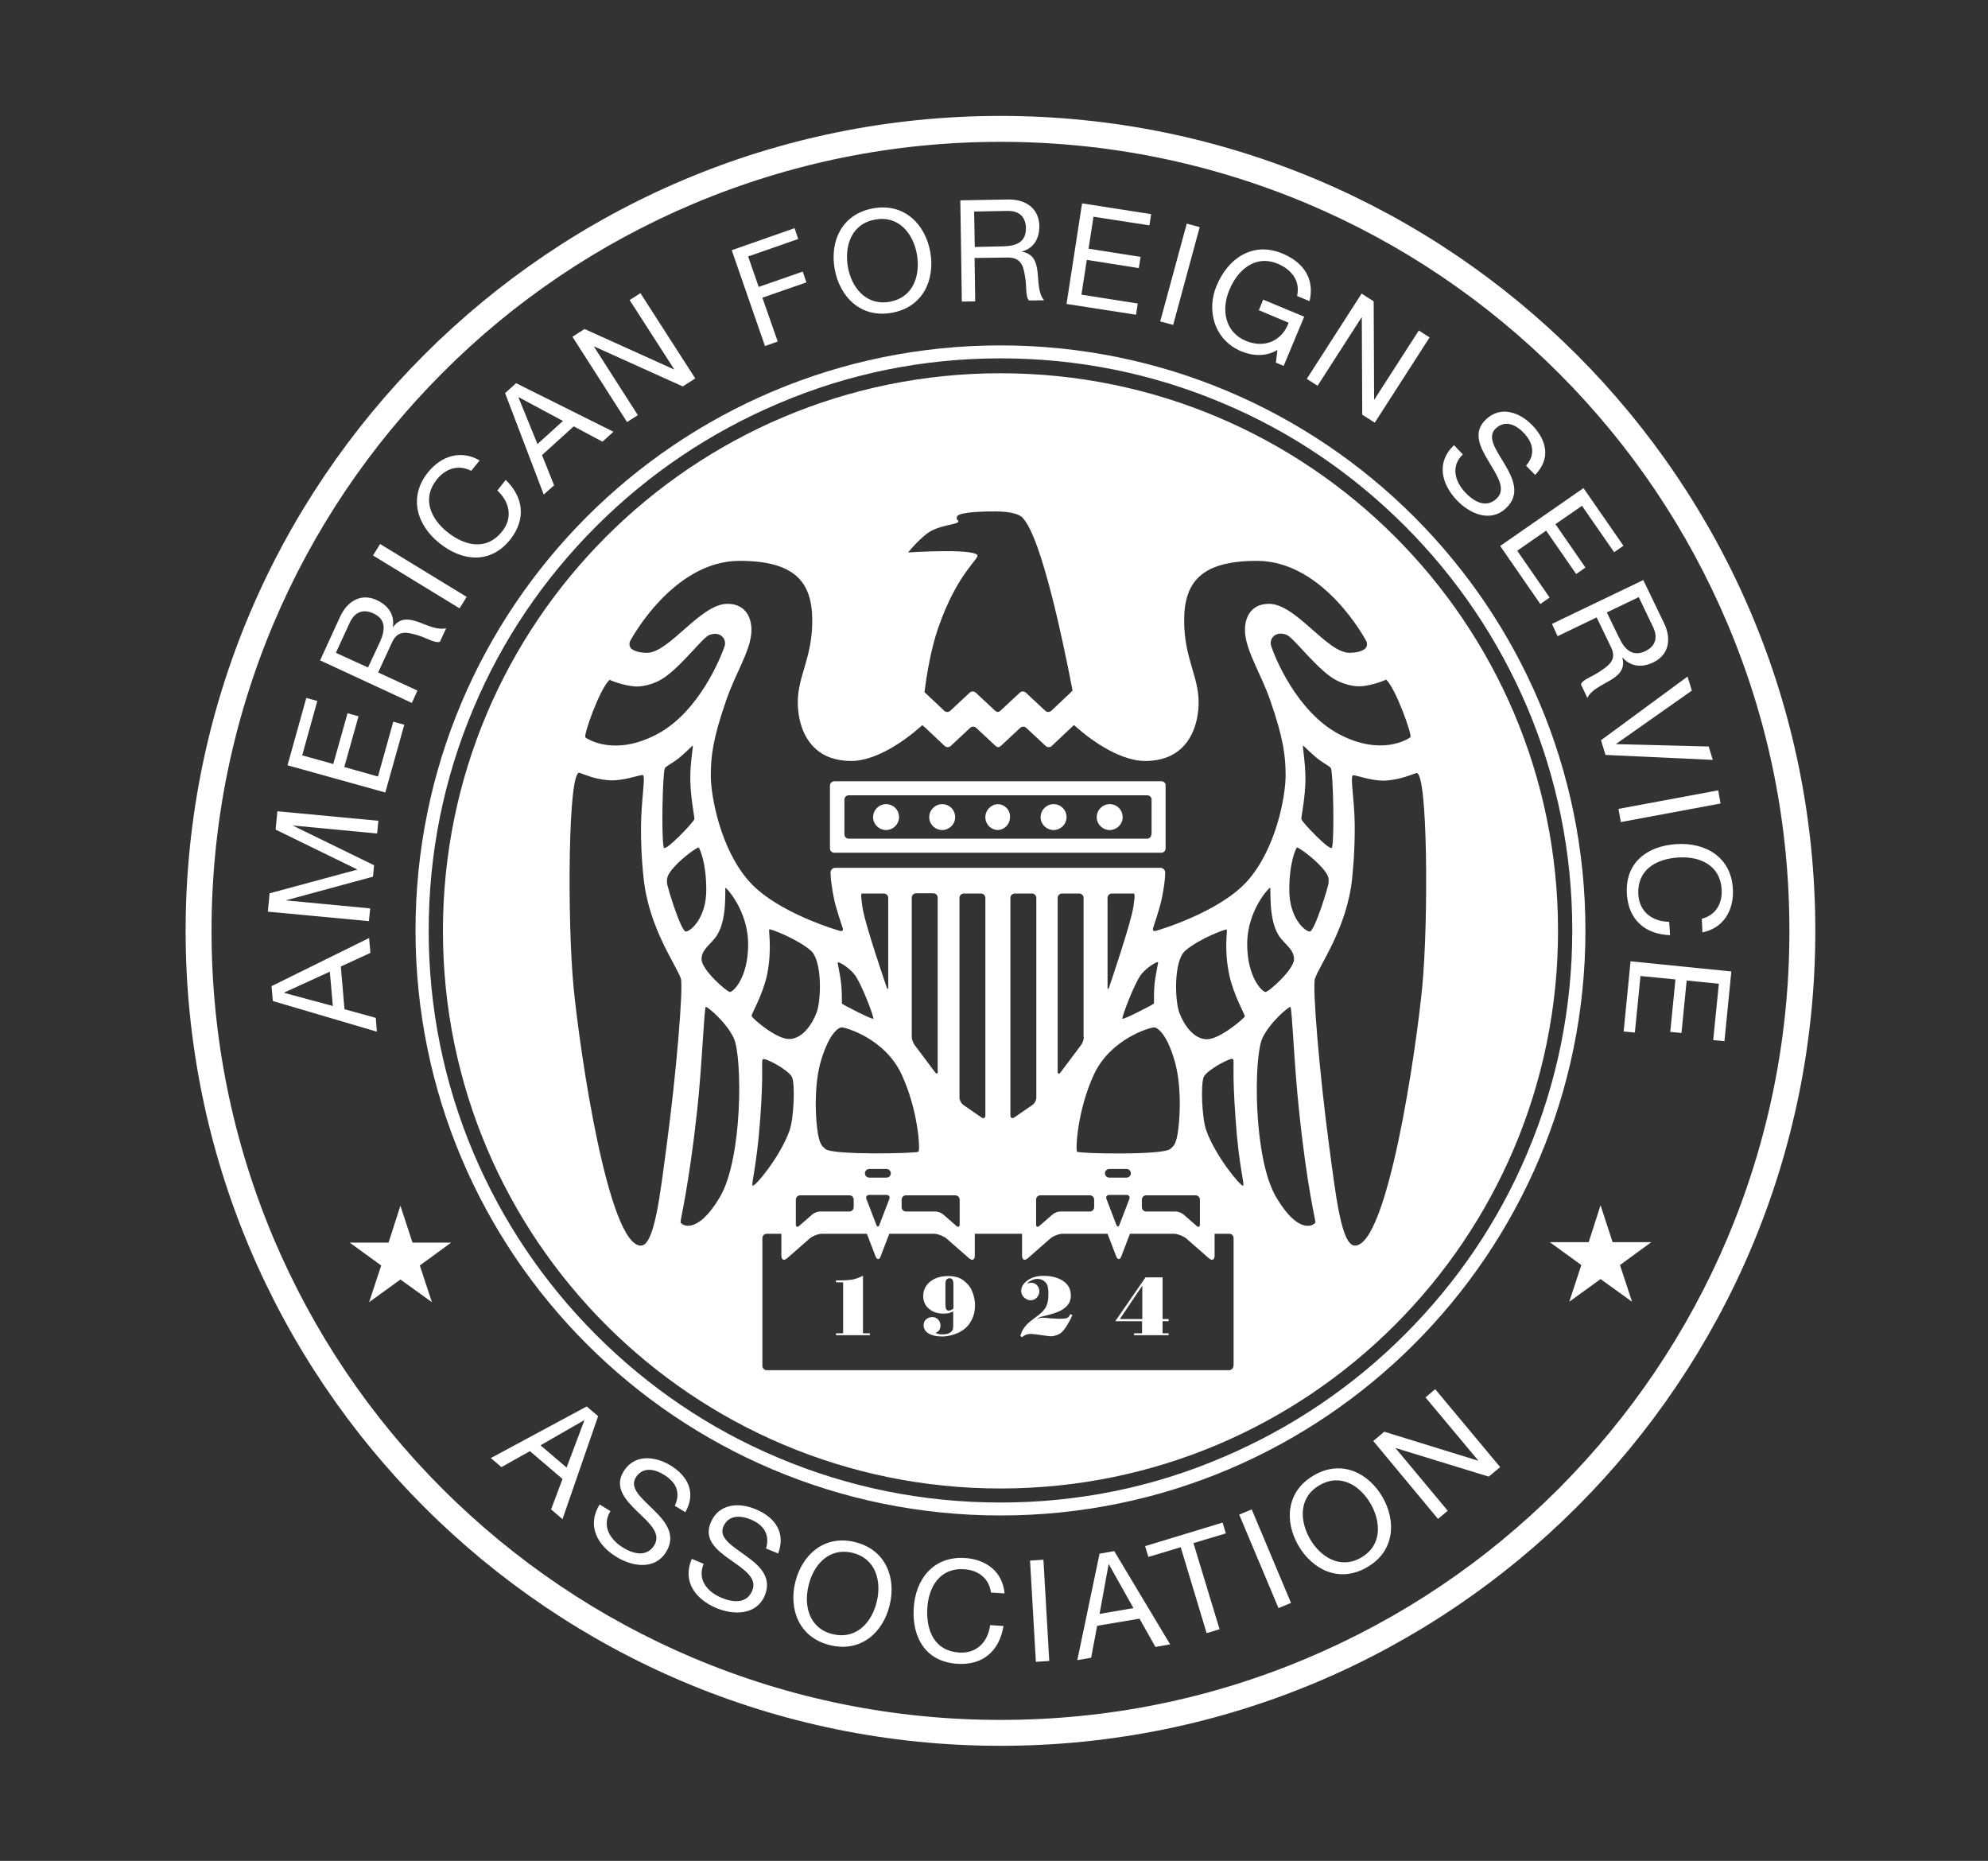 <?xml version="1.0" encoding="utf-8"?>
<!-- Generator: Adobe Illustrator 22.1.0, SVG Export Plug-In . SVG Version: 6.00 Build 0)  -->
<svg version="1.1" id="logo" xmlns="http://www.w3.org/2000/svg" xmlns:xlink="http://www.w3.org/1999/xlink" x="0px" y="0px"
	 viewBox="0 0 921 862" style="enable-background:new 0 0 921 862;" xml:space="preserve">
<rect x="0" y="0" width="921" height="862" fill="#333333" stroke="none"/>
<style type="text/css">
	.st0{fill:#FFFFFF;}
</style>
<g>
	<g>
		<g>
			<path class="st0" d="M463.5,65.7c49.3,0,97.2,9.7,142.3,28.7c43.5,18.4,82.6,44.8,116.2,78.3c33.6,33.6,59.9,72.7,78.3,116.2
				C819.4,334,829,381.9,829,431.2c0,49.3-9.7,97.2-28.7,142.3c-18.4,43.5-44.8,82.6-78.3,116.2c-33.6,33.6-72.7,59.9-116.2,78.3
				c-45.1,19.1-92.9,28.7-142.3,28.7c-49.3,0-97.2-9.7-142.3-28.7c-43.5-18.4-82.6-44.8-116.2-78.3c-33.6-33.6-59.9-72.7-78.3-116.2
				C107.7,528.4,98,480.5,98,431.2c0-49.3,9.7-97.2,28.7-142.3c18.4-43.5,44.8-82.6,78.3-116.2s72.7-59.9,116.2-78.3
				C366.3,75.4,414.2,65.7,463.5,65.7 M463.5,53.7C255.1,53.7,86,222.7,86,431.2c0,208.5,169,377.5,377.5,377.5
				c208.5,0,377.5-169,377.5-377.5C841,222.7,672,53.7,463.5,53.7L463.5,53.7z"/>
			<path class="st0" d="M463.5,166c35.8,0,70.5,7,103.1,20.8c31.6,13.3,59.9,32.5,84.2,56.8c24.3,24.3,43.4,52.7,56.8,84.2
				c13.8,32.7,20.8,67.4,20.8,103.1c0,35.8-7,70.5-20.8,103.1c-13.3,31.6-32.5,59.9-56.8,84.2c-24.3,24.3-52.7,43.4-84.2,56.8
				C534,689,499.3,696,463.5,696c-35.8,0-70.5-7-103.1-20.8c-31.6-13.3-59.9-32.5-84.2-56.8c-24.3-24.3-43.4-52.7-56.8-84.2
				c-13.8-32.7-20.8-67.4-20.8-103.1c0-35.8,7-70.5,20.8-103.1c13.3-31.6,32.5-59.9,56.8-84.2c24.3-24.3,52.7-43.4,84.2-56.8
				C393.1,173,427.8,166,463.5,166 M463.5,160c-149.7,0-271,121.3-271,271c0,149.7,121.3,271,271,271c149.7,0,271-121.3,271-271
				C734.5,281.4,613.2,160,463.5,160L463.5,160z"/>
			<polygon class="st0" points="741.5,558.3 747.1,575.4 765,575.4 750.5,586 756.1,603 741.5,592.5 727,603 732.6,586 718,575.4 
				736,575.4 			"/>
		</g>
		<polygon class="st0" points="185.5,558.5 191.1,575.6 209,575.6 194.5,586.2 200.1,603.2 185.5,592.7 171,603.2 176.6,586.2 
			162,575.6 180,575.6 		"/>
		<g>
			<path class="st0" d="M494.1,610.6c-0.7,0.2-1.8,0.3-3.3,0.3c-0.7,0-2-0.1-3.9-0.2c-1.9-0.2-3.2-0.3-3.8-0.3c-1,0-1.8,0.2-2.5,0.6
				l-0.1-0.1c0.5-0.4,1.1-0.7,1.7-0.9c0.6-0.2,1.5-0.4,2.7-0.7c1.7-0.4,3.4-0.9,5.2-1.6c1.7-0.7,3.2-1.7,4.3-2.9
				c1.1-1.2,1.7-2.8,1.7-4.7c0-2.8-1.1-5-3.4-6.6c-2.3-1.6-5.3-2.5-9.2-2.5c-3.1,0-5.5,0.7-7.5,2.1c-1.9,1.4-2.9,3-2.9,4.9
				c0,1.1,0.4,2.1,1.3,3c0.9,0.8,1.9,1.3,3,1.3c1.2,0,2.2-0.4,2.9-1.2c0.8-0.8,1.2-1.8,1.2-3c0-1.1-0.4-2.1-1.1-2.8
				c-0.7-0.7-1.6-1.1-2.8-1.1c-0.5,0-1.1,0.1-1.6,0.3l-0.1-0.1c0.6-0.6,1.3-1,2.2-1.4c0.9-0.4,1.7-0.6,2.5-0.6c1,0,2,0.3,2.8,0.8
				c0.8,0.5,1.4,1.2,1.8,2.1c0.3,0.8,0.5,2.1,0.5,3.9c0,1.7-0.1,3.1-0.4,4.2c-0.3,1.1-0.7,2.1-1.3,2.9c-0.6,0.8-1.2,1.5-1.9,2.1
				c-0.7,0.6-2.1,1.6-4.2,3.2c-0.9,0.7-2,1.6-3,2.9c-1.1,1.3-1.8,2.8-2.2,4.4l0.8,0.5c1.1-1,2.4-1.5,4-1.5c1.1,0,3.4,0.3,6.7,0.8
				c1.4,0.2,2.3,0.3,2.7,0.3c0.9,0,2.1-0.3,3.3-0.8c1.3-0.5,2.5-1.7,3.7-3.6c1.2-1.9,2.2-3.7,2.9-5.4l-0.9-0.5
				C495.4,609.8,494.8,610.4,494.1,610.6z"/>
			<path class="st0" d="M538.6,591.7h-7.9l-14,20.3h12.4v5.6h-3.7v0.9h16v-0.9h-2.8V612h2.8V611h-2.8V591.7z M529.2,611h-10.4
				l10.3-15.3h0.1V611z"/>
			<path class="st0" d="M399.9,590.9c-1.9,1-3.7,1.6-5.4,1.9c-1.7,0.2-3.2,0.3-4.5,0.3h-2.7v0.9h3.3v23.6h-3.3v0.9H403v-0.9h-3.2
				V590.9z"/>
			<path class="st0" d="M463.5,172.9c-142.7,0-258.3,115.7-258.3,258.3c0,142.7,115.7,258.3,258.3,258.3
				c142.7,0,258.3-115.7,258.3-258.3C721.9,288.5,606.2,172.9,463.5,172.9z M653.4,341.5c-1,0.8-13.5,9-33.2-1.5
				c-19.7-10.5-29.9-36.3-31.3-40.8c-1-3,1.6-7.1,7-5.2c3.1,1.1,11.9,13.1,20.3,19.3c5.8,4.2,11.9,4.7,13.9,4.6
				c3.8-0.1,9.4-1.8,12.1-3.1C646.7,319.1,654.4,340.7,653.4,341.5z M602.9,379.4c-0.1-1.2,1.8-9.6,1.9-18.5c0-8.3-1.7-16.1-1-15.5
				c0.8,0.7,4.3,4.3,7.4,6.6c3,2.2,5,3,5.4,3.9c1,2,1.7,32,0.5,36.7C616.5,394.8,602.9,380.6,602.9,379.4z M615.5,408.9
				c0,1.6-6.5,22.6-8.7,22.6c-2.2,0-9.5-6.2-9.5-19.2s3.1-19.3,3.5-19.7s7.1,4.3,11.2,8.8C616.2,405.9,615.5,407.3,615.5,408.9z
				 M431.8,245.7c4.8-2.4,11.1-2.8,12-3.8s-1-0.6-0.5-2.5c0.4-1.6,6.5-2.5,17.6-2.5c11.1,0,12.9,3,12.9,3c8.8,9.3,18.9,58.1,23.1,80
				c-0.3,0.2-0.6,0.6-1,1l-8.8,8.3c-0.8,0.8-2.1,0.8-2.9,0l-8.9-8.3c-0.8-0.8-2.1-0.8-2.9,0l-8.9,8.3c-0.9,0.8-1.6,0.8-2.5,0
				l-8.9-8.3c-0.8-0.8-2.1-0.8-2.9,0l-8.9,8.3c-0.8,0.8-2.1,0.8-2.9,0l-8.8-8.3c-0.1-0.1-0.2-0.2-0.3-0.2c1-8.2,3-20.1,6.3-29.7
				c9-26.1,19.7-32.5,18.1-34c-3-3-32-1.1-32-1.1S427,248.1,431.8,245.7z M282.4,314.9c2.7,1.3,8.3,2.9,12.1,3.1
				c2,0.1,8.2-0.4,13.9-4.6c8.5-6.2,17.2-18.2,20.3-19.3c5.4-1.9,8,2.2,7,5.2c-1.5,4.5-11.6,30.4-31.3,40.8s-32.1,2.3-33.2,1.5
				C270.2,340.7,277.8,319.1,282.4,314.9z M321.7,379.4c-0.1,1.2-13.6,15.4-14.2,13.2c-1.2-4.7-0.5-34.6,0.5-36.7
				c0.4-0.9,2.4-1.7,5.4-3.9c3.2-2.3,6.6-5.9,7.4-6.6c0.7-0.6-1.1,7.2-1,15.5C319.9,369.8,321.8,378.2,321.7,379.4z M312.5,401.4
				c4.1-4.5,10.8-9.2,11.2-8.8s3.5,6.7,3.5,19.7s-7.3,19.2-9.5,19.2c-2.2,0-8.7-21-8.7-22.6C309.1,407.3,308.4,405.9,312.5,401.4z
				 M296.9,577c-15.1,0-28.3-89.7-31.2-120c-2.9-30.2-2.6-100.7,2.8-99c2.3,0.7,6.4,2.8,13.1,3.4s14.3-2.4,16.1-2.4
				c1.4,0-0.1,8.3-0.6,18.9c-0.4,9.3,0.1,20.4,1.1,29.1c2.4,22.8,15,39.9,17.2,46.2c1.3,3.7-2.1,44.2-6.5,77
				C305.8,553.5,303.2,577,296.9,577z M333.4,554.7c-10.8,18.1-18,12.5-18.1,11.5c-0.2-1,3.8-16.2,7.7-52c2.3-21.2,3.2-47.7,4-47.8
				c0.8-0.1,9.6,7.2,13,14.6C343.9,489.7,344.2,536.6,333.4,554.7z M338.2,459.5c-1.5,0-13.2-10.3-13.2-15.2c0-4.8,4.7-7,7.3-11.3
				c4.8-7.8,3.4-21.8,3.8-21.8s10.5,10.7,10.5,26.2S339.7,459.5,338.2,459.5z M356.4,430.5c0.5-0.4,13.2,4.6,19.2,9.8
				c5.5,4.8,4.8,23.5,2.7,28.8c-2.3,5.9-6.8,12.2-12.8,12.2s-17.3-9.8-17.3-10.7c-0.1-1,5.2-9.7,7.2-19.2
				C357.8,439.3,355.9,431,356.4,430.5z M404.6,471.9c-0.5,0.5-14-6.4-14.5-7c-0.2-0.3,0.1-2.3-0.3-8.1c-0.4-4.9-1.9-10.8-1.7-11
				c0.4-0.4,4.8,2,7.6,5.4C398.8,454.8,405.1,471.4,404.6,471.9z M399.2,413.9c0.2,0,1.2,0,2.3,0h8c1.1,0,2,0.9,2,2v41.4
				c0,1.1-0.3,1.1-0.7,0.1c0,0-10.3-29.8-11.3-37.5c-0.5-3.8-0.5-4-0.5-4C398.9,414.8,399,413.9,399.2,413.9z M389.9,475.9
				c1.9,0,20.1,5.2,27.8,21.8c7.7,16.6,8.7,35,7.8,35.8c-0.8,0.8-39.9,1.7-43.2-1.3c-1.6-1.5-2.8-2.3-3.7-9.3
				c-1.1-8.9-1.1-21.8,1.7-31.4C384.3,478,388.8,475.9,389.9,475.9z M444.6,555.7v11.5c0,1.1-0.7,1.4-1.5,0.7l-6.2-5.4
				c-0.8-0.7-2.4-1.3-3.5-1.3h-13.7c-1.1,0-2-0.9-2-2v-3.5c0-1.1,0.9-2,2-2h22.8C443.7,553.7,444.6,554.6,444.6,555.7z M444.5,508.5
				v-92.6c0-1.1,0.9-2,2-2h8c1.1,0,2,0.9,2,2v100.8c0,1.1-0.8,1.6-1.7,1l-8.7-6C445.3,511,444.5,509.6,444.5,508.5z M379.9,561.2
				c-1.1,0-2.7,0.6-3.5,1.3l-6.2,5.4c-0.8,0.7-1.5,0.4-1.5-0.7v-11.5c0-1.1,0.9-2,2-2h22.8c1.1,0,2,0.9,2,2v3.5c0,1.1-0.9,2-2,2
				H379.9z M400.7,543.5c0-1.1,0.9-2,2-2h8c1.1,0,2,0.9,2,2c0,1.1-0.9,2-2,2h-8C401.6,545.5,400.7,544.6,400.7,543.5z M401.4,555.4
				c-0.4-1,0.2-1.9,1.3-1.9h8c1.1,0,1.7,0.8,1.3,1.9l-4.6,12c-0.4,1-1,1-1.4,0L401.4,555.4z M434.5,496.3c0,1.1-0.6,1.3-1.3,0.4
				l-9.6-12.8c-0.6-0.9-1.2-2.5-1.2-3.6v-64.5c0-1.1,0.9-2,2-2h8c1.1,0,2,0.9,2,2V496.3z M348.7,549.2c-0.8-0.8,1.9-8.8,3.5-31
				c1.7-23.2,0.3-26.5,1.2-27.5s12,5,13.5,8.2c1.5,3.2,0.9,19-1.1,24.7C361.6,535.7,349.6,550,348.7,549.2z M571.4,632.7
				c0,1.1-0.9,2-2,2H355.2c-1.1,0-2-0.9-2-2v-59.2c0-1.1,0.9-2,2-2h6.8v10.2c0,1.9,1.2,2.4,2.6,1.2l10.5-9.2
				c1.3-1.1,3.7-2.1,5.6-2.2h20.9l4,10.4c0.7,1.8,1.8,1.8,2.4,0l4-10.4h20.9c1.8,0.1,4.2,1.1,5.6,2.2l10.5,9.2
				c1.4,1.2,2.6,0.7,2.6-1.2v-10.2h21.9v10.2c0,1.9,1.2,2.4,2.6,1.2l10.5-9.2c1.3-1.1,3.7-2.1,5.6-2.2h20.9l4,10.4
				c0.7,1.8,1.8,1.8,2.4,0l4-10.4H544c1.8,0.1,4.2,1.1,5.6,2.2l10.5,9.2c1.4,1.2,2.6,0.7,2.6-1.2v-10.2h6.8c1.1,0,2,0.9,2,2V632.7z
				 M534.5,464.9c-0.5,0.6-14,7.5-14.5,7s5.8-17.1,8.9-20.8c2.9-3.4,7.2-5.8,7.6-5.4c0.2,0.2-1.3,6.1-1.7,11
				C534.4,462.5,534.8,464.6,534.5,464.9z M525.6,415.9c0,0,0,0.2-0.5,4c-1.1,7.7-11.3,37.5-11.3,37.5c-0.4,1-0.7,1-0.7-0.1v-41.4
				c0-1.1,0.9-2,2-2h8c1.1,0,2.1,0,2.3,0C525.5,413.9,525.7,414.8,525.6,415.9z M534.7,475.9c1.1,0,5.6,2.1,9.5,15.6
				c2.8,9.7,2.8,22.5,1.7,31.4c-0.9,7.1-2,7.8-3.7,9.3c-3.2,3-42.3,2.2-43.2,1.3c-0.8-0.8,0.1-19.2,7.8-35.8
				C514.6,481.1,532.8,475.9,534.7,475.9z M553.9,553.7c1.1,0,2,0.9,2,2v11.5c0,1.1-0.7,1.4-1.5,0.7l-6.2-5.4
				c-0.8-0.7-2.4-1.3-3.5-1.3H531c-1.1,0-2-0.9-2-2v-3.5c0-1.1,0.9-2,2-2H553.9z M521.9,545.5h-8c-1.1,0-2-0.9-2-2c0-1.1,0.9-2,2-2
				h8c1.1,0,2,0.9,2,2C523.9,544.6,523,545.5,521.9,545.5z M523.2,555.4l-4.6,12c-0.4,1-1,1-1.4,0l-4.6-12c-0.4-1,0.2-1.9,1.3-1.9h8
				C523,553.5,523.6,554.3,523.2,555.4z M502.1,480.4c0,1.1-0.5,2.7-1.2,3.6l-9.6,12.8c-0.7,0.9-1.3,0.7-1.3-0.4v-80.5
				c0-1.1,0.9-2,2-2h8c1.1,0,2,0.9,2,2V480.4z M504.9,553.7c1.1,0,2,0.9,2,2v3.5c0,1.1-0.9,2-2,2h-13.7c-1.1,0-2.7,0.6-3.5,1.3
				l-6.2,5.4c-0.8,0.7-1.5,0.4-1.5-0.7v-11.5c0-1.1,0.9-2,2-2H504.9z M480.1,508.5c0,1.1-0.7,2.5-1.6,3.2l-8.7,6
				c-1,0.5-1.7,0.1-1.7-1V415.9c0-1.1,0.9-2,2-2h8c1.1,0,2,0.9,2,2V508.5z M575.9,549.2c-0.8,0.8-12.8-13.5-17.1-25.7
				c-2-5.7-2.6-21.5-1.1-24.7c1.5-3.2,12.7-9.2,13.5-8.2c0.8,1-0.5,4.3,1.2,27.5C573.9,540.4,576.7,548.4,575.9,549.2z M559.2,481.4
				c-6,0-10.5-6.2-12.8-12.2c-2.1-5.3-2.8-24,2.7-28.8c6-5.3,18.7-10.2,19.2-9.8s-1.4,8.8,1.2,21c2,9.4,7.2,18.2,7.2,19.2
				C576.5,471.6,565.2,481.4,559.2,481.4z M535.5,431.2c-1.1,0.3-1.6-0.3-1.3-1.3c0,0,3.1-9.1,4-13.5c1.8-8.8,1.6-12.4,1.6-12.4
				c-0.1-1.1-1-2-2.1-2H386.9c-1.1,0-2.1,0.9-2.1,2c0,0-0.2,3.6,1.6,12.4c0.9,4.4,4,13.5,4,13.5c0.4,1-0.2,1.6-1.3,1.3
				c0,0-28.9-8.1-42.1-23c-13.3-15-17.7-39.5-17.7-48.9c0-8.9,0.9-17,7.2-35.1c4-11.6,10.5-21.7,11.5-30.2c0.8-6.6-1.8-14.3-11-14.3
				c-12.5,0-26.9,22.7-37.3,22.7c-5.6,0-7.4-2.1-7.4-2.1c-0.7-0.8-0.9-2.3-0.4-3.3c0,0,19.6-37.2,50.7-37.2
				c25.8,0,33.7,9.9,33.7,27.7c0,17.2-6.7,25.7-6.7,37.7c0,9.6,3.5,21.5,15,25.7c2.8,1,6,1.6,9.7,1.6c6.5,0,13.3-2.9,19.1-6.3
				c7.7-4.5,13.4-9.9,13.9-10.3c0,0,0,0,0,0c0,0,0.7,0.6,1.5,1.3l8.8,8.3c0.8,0.8,2.1,0.8,2.9,0l8.9-8.3c0.8-0.8,2.1-0.8,2.9,0
				l8.9,8.3c0.9,0.8,1.6,0.8,2.5,0l8.9-8.3c0.8-0.8,2.1-0.8,2.9,0l8.9,8.3c0.8,0.8,2.1,0.8,2.9,0l8.8-8.3c0.8-0.8,1.5-1.4,1.5-1.3
				c0,0,0,0,0,0c0.5,0.4,6.2,5.8,13.9,10.3c5.8,3.4,12.6,6.3,19.1,6.3c3.7,0,7-0.6,9.7-1.6c11.5-4.2,15-16.1,15-25.7
				c0-11.9-6.7-20.4-6.7-37.7c0-17.8,7.8-27.7,33.7-27.7c31.2,0,50.7,37.2,50.7,37.2c0.5,1,0.4,2.5-0.4,3.3c0,0-1.8,2.1-7.4,2.1
				c-10.5,0-24.8-22.7-37.3-22.7c-9.2,0-11.8,7.7-11,14.3c1,8.6,7.5,18.7,11.5,30.2c6.3,18.1,7.2,26.2,7.2,35.1
				c0,9.5-4.4,33.9-17.8,48.9C564.4,423,535.5,431.2,535.5,431.2z M588.4,411.2c0.5,0-0.9,14,3.8,21.8c2.6,4.3,7.3,6.5,7.3,11.3
				c0,4.8-11.7,15.2-13.2,15.2s-8.5-6.7-8.5-22.2S587.9,411.2,588.4,411.2z M609.4,566.2c-0.2,1-7.3,6.7-18.1-11.5
				c-10.8-18.1-10.5-65-6.5-73.7c3.4-7.4,12.2-14.7,13-14.6c0.8,0.1,1.7,26.6,4,47.8C605.5,550,609.5,565.2,609.4,566.2z M627.7,577
				c-6.3,0-8.9-23.5-12-46.7c-4.4-32.9-7.8-73.3-6.5-77c2.2-6.4,14.8-23.5,17.2-46.2c0.9-8.6,1.5-19.7,1.1-29.1
				c-0.5-10.6-2-18.9-0.6-18.9c1.8,0,9.4,3.1,16.1,2.4c6.7-0.7,10.9-2.7,13.1-3.4c5.4-1.7,5.7,68.8,2.8,99
				C656,487.2,642.8,577,627.7,577z"/>
			<path class="st0" d="M446.7,593.4c-1.8-1.6-4.3-2.3-7.5-2.3c-3.4,0-6.2,0.9-8.3,2.6c-2.1,1.7-3.2,4-3.2,6.7
				c0,2.4,0.9,4.3,2.6,5.8c1.7,1.5,4,2.3,6.8,2.3c1,0,1.8-0.1,2.4-0.2c0.6-0.2,1.3-0.4,2.1-0.8v6.6c0,1-0.1,1.7-0.4,2.2
				c-0.3,0.5-0.8,0.9-1.6,1.3c-0.8,0.4-1.8,0.5-2.9,0.5c-1.4,0-2.5-0.2-3.3-0.7c1.6-0.6,2.3-1.7,2.3-3.4c0-1.1-0.4-2-1.1-2.8
				c-0.7-0.7-1.6-1.1-2.7-1.1c-1.1,0-2.1,0.4-2.9,1.1c-0.8,0.7-1.1,1.6-1.1,2.7c0,1.6,0.8,2.9,2.3,3.8c1.5,0.9,3.6,1.4,6.2,1.4
				c2.5,0,5-0.6,7.5-1.7c2.5-1.2,4.4-2.8,5.7-5c1.4-2.2,2.1-4.8,2.1-7.8c0-2.1-0.4-4.1-1.2-6.1C449.9,596.7,448.6,594.9,446.7,593.4
				z M441.7,606.2c-0.8,0.6-1.5,0.9-2.3,0.9c-0.9,0-1.4-0.9-1.4-2.7V595c0-1.3,0.2-2.1,0.6-2.4c0.4-0.3,0.8-0.5,1.3-0.5
				c1.2,0,1.8,0.9,1.8,2.7V606.2z"/>
			<path class="st0" d="M488.1,372.5c-3.3,0-6,2.7-6,6c0,0.2,0,0.4,0,0.6c0.3,3,2.9,5.4,6,5.4c3.1,0,5.7-2.4,6-5.4
				c0-0.2,0-0.4,0-0.6C494.1,375.1,491.4,372.5,488.1,372.5z"/>
			<path class="st0" d="M514.1,372.5c-3.3,0-6,2.7-6,6c0,0.2,0,0.4,0,0.6c0.3,3,2.9,5.4,6,5.4c3.1,0,5.7-2.4,6-5.4
				c0-0.2,0-0.4,0-0.6C520.1,375.1,517.4,372.5,514.1,372.5z"/>
			<path class="st0" d="M462.3,372.5c-3.2,0.1-5.8,2.8-5.8,6c0,0.2,0,0.4,0,0.6c0.3,3,2.7,5.3,5.7,5.4c3-0.1,5.4-2.4,5.7-5.4
				c0-0.2,0-0.4,0-0.6C468.1,375.2,465.5,372.6,462.3,372.5z"/>
			<path class="st0" d="M538.1,361.9H386.5c-1.1,0-2,0.9-2,2V377v16c0,1.1,0.9,2,2,2h151.5c1.1,0,2-0.9,2-2v-16v-13.2
				C540.1,362.8,539.2,361.9,538.1,361.9z M533.4,386.5c0,1.1-0.9,2-2,2H393.2c-1.1,0-2-0.9-2-2V379v-8.6c0-1.1,0.9-2,2-2h138.3
				c1.1,0,2,0.9,2,2v8.6V386.5z"/>
			<path class="st0" d="M436.5,372.5c-3.3,0-6,2.7-6,6c0,0.2,0,0.4,0,0.6c0.3,3,2.9,5.4,6,5.4c3.1,0,5.7-2.4,6-5.4
				c0-0.2,0-0.4,0-0.6C442.5,375.1,439.8,372.5,436.5,372.5z"/>
			<path class="st0" d="M410.5,372.5c-3.3,0-6,2.7-6,6c0,0.2,0,0.4,0,0.6c0.3,3,2.9,5.4,6,5.4c3.1,0,5.7-2.4,6-5.4
				c0-0.2,0-0.4,0-0.6C416.5,375.1,413.8,372.5,410.5,372.5z"/>
		</g>
	</g>
	<g>
		<path class="st0" d="M126.4,463.7l-0.6-6.9l45.2-22.3l0.6,6.9l-13.7,6.3l1.7,19.8l14.5,4l0.5,6.4L126.4,463.7z M154.2,466
			l-1.4-15.9l-21.2,9.7l0,0.1L154.2,466z"/>
		<path class="st0" d="M124.1,422.3l0.8-8.5l40.7-11l-37.9-18.5l0.8-8.5l46.8,4.4l-0.6,5.9l-38.9-3.7l0,0.1l37.5,18.3l-0.5,5.3
			L132.6,417l0,0.1l38.9,3.7l-0.6,5.9L124.1,422.3z"/>
		<path class="st0" d="M133.2,354.5l8.7-31.2l5.1,1.4l-7,25.2l14.4,4l6.6-23.5l5.1,1.4l-6.6,23.5l15.6,4.4l7.1-25.4l5.1,1.4
			l-8.8,31.4L133.2,354.5z"/>
		<path class="st0" d="M148.3,305.9l9.2-20.1c3.7-8,10.3-11,17.1-7.8c5.1,2.4,8.3,6.6,7.4,12.4l0.1,0.1c3.2-4.5,7.3-3.9,11.7-2.4
			c4.3,1.6,8.9,3.9,12.9,2.9l-2.9,6.3c-2.5,0.8-6.7-2.2-11.2-3.3c-4.5-1.3-8.5-1.9-11,3.6l-6.4,13.9l18.2,8.4l-2.6,5.7L148.3,305.9z
			 M176,297.4c2.4-5.3,3.1-10.5-3.1-13.3c-4.2-1.9-8.3-1.1-10.8,4.2l-6.5,14.1l14.9,6.8L176,297.4z"/>
		<path class="st0" d="M172.8,257.3l3.3-5.3l40.1,24.5l-3.3,5.3L172.8,257.3z"/>
		<path class="st0" d="M218.3,218.1c-6-3.1-12-1-16,4.1c-7,8.8-2.7,18.2,5,24.3c8.4,6.7,18.3,8.5,25.3-0.3c5.1-6.4,3.5-13.7-2.2-19
			l3.9-4.9c8.4,8.2,9.4,18.3,2.1,27.6c-9.1,11.4-22,10.3-32.7,1.8c-10.7-8.5-14.5-21.5-5.5-32.8c6.1-7.7,15.3-10.7,24-5.6
			L218.3,218.1z"/>
		<path class="st0" d="M234,182.1l5.1-4.6l45.1,22.5l-5.1,4.6l-13.3-7.1l-14.7,13.3l5.6,14l-4.8,4.3L234,182.1z M249,205.7
			l11.8-10.7l-20.5-11l-0.1,0.1L249,205.7z"/>
		<path class="st0" d="M265.2,156l5.6-3.6l41.4,18.7l0.1-0.1L291.7,139l5-3.2l25.4,39.5l-5.8,3.7l-41-18.5l-0.1,0.1l20.3,31.7
			l-5,3.2L265.2,156z"/>
		<path class="st0" d="M339,115.9l29.1-10.2l1.7,5l-23.2,8.1l4.9,14.1l20.4-7.1l1.7,5l-20.4,7.1l7.1,20.3l-5.9,2.1L339,115.9z"/>
		<path class="st0" d="M404.6,96.5c14.7-2.6,24.2,7.8,26.4,20.3c2.2,12.6-3.2,25.5-17.9,28.1c-14.7,2.6-24.2-7.8-26.4-20.3
			C384.4,112,389.8,99.1,404.6,96.5z M412.1,139.8c11.3-2,14.3-12.5,12.7-21.9c-1.6-9.3-8.1-18.2-19.3-16.2
			c-11.3,2-14.3,12.5-12.7,21.9C394.4,132.8,400.9,141.7,412.1,139.8z"/>
		<path class="st0" d="M444.9,92.8l22.1-0.4c8.8-0.1,14.3,4.6,14.5,12.1c0.1,5.7-2.3,10.4-8,12l0,0.1c5.5,1,6.7,5,7.2,9.6
			c0.5,4.6,0.3,9.7,3,12.9l-7,0.1c-1.8-1.9-0.9-7-1.9-11.5c-0.7-4.6-1.9-8.5-8-8.4l-15.3,0.2l0.3,20.1l-6.2,0.1L444.9,92.8z
			 M464.6,114.1c5.9-0.1,10.8-1.7,10.7-8.5c-0.1-4.6-2.6-8-8.5-7.9l-15.5,0.3l0.3,16.4L464.6,114.1z"/>
		<path class="st0" d="M501.3,94.2l32,5l-0.8,5.2l-25.9-4l-2.3,14.8l24.1,3.8l-0.8,5.2l-24.1-3.8l-2.5,16.1l26.1,4.1l-0.8,5.2
			l-32.2-5L501.3,94.2z"/>
		<path class="st0" d="M549.8,103.6l6,1.6l-12.3,45.3l-6-1.6L549.8,103.6z"/>
		<path class="st0" d="M591.8,162.1c-5.2,3.2-11.5,2.8-16.6,0.7c-12.9-5.4-16.3-19.2-11.6-30.4c5.2-12.6,16.7-20.7,30.4-15
			c9.5,3.9,15.2,11.3,12.7,22.1l-5.8-2.4c1.6-7-2.5-12.2-8.9-14.9c-10.5-4.4-18.7,2.9-22.5,12.2c-3.8,9.1-2,19.5,7.7,23.5
			c8.9,3.7,16.9-0.3,19.8-8.4l-13.8-5.8l2-4.9l19,7.9l-9.5,22.8l-3.6-1.5L591.8,162.1z"/>
		<path class="st0" d="M630.8,136l5.6,3.6l0.2,45.4l0.1,0.1l20.6-32l5,3.2l-25.4,39.5l-5.8-3.7l-0.2-45l-0.1-0.1l-20.4,31.7l-5-3.2
			L630.8,136z"/>
		<path class="st0" d="M707,215.7c4.4-5.1,3.4-10.4-1-15.1c-3.6-3.8-8.6-6.3-13.1-2.1c-4.2,4,0.3,10,4.3,16.7
			c3.9,6.6,7.2,13.9,0.5,20.2c-7.3,6.9-16.9,2.5-22.8-3.7c-7.2-7.6-9.6-17.6-1.3-25.5l4.1,4.3c-5.7,5.4-3.7,12.6,1.2,17.7
			c3.9,4.1,9.5,7.4,14.4,2.8c4.7-4.4,0.3-10.6-3.6-17.2c-4-6.6-7.6-13.6-1.3-19.5c6.9-6.6,15.8-3.3,21.7,2.9
			c6.6,7,8.3,15.4,1.1,22.8L707,215.7z"/>
		<path class="st0" d="M733.6,226.1l18.5,26.7l-4.3,3l-14.9-21.5l-12.3,8.5l13.9,20.1l-4.3,3l-13.9-20.1l-13.4,9.3l15,21.7l-4.3,3
			L695,252.9L733.6,226.1z"/>
		<path class="st0" d="M761.3,268.7l9.6,19.9c3.8,7.9,1.9,14.9-4.9,18.2c-5.1,2.5-10.4,2.2-14.3-2.2l-0.1,0.1
			c1.4,5.4-1.7,8.1-5.7,10.5c-4,2.4-8.7,4.3-10.5,8.1l-3-6.3c0.9-2.4,5.9-3.7,9.7-6.6c3.9-2.6,6.9-5.3,4.2-10.7l-6.6-13.7l-18.1,8.7
			L719,289L761.3,268.7z M750.1,295.4c2.5,5.3,6.1,9.1,12.2,6.2c4.1-2,6.1-5.7,3.6-11l-6.7-14l-14.8,7.1L750.1,295.4z"/>
		<path class="st0" d="M743.8,349.7l-2.1-6.8l40.1-29.5l2,6.5l-35.1,24.7l0,0.1l42.9,1.1l1.9,6.2L743.8,349.7z"/>
		<path class="st0" d="M796,366.1l1.1,6.1l-46.2,8.6l-1.1-6.1L796,366.1z"/>
		<path class="st0" d="M788.4,425.6c6.6-1.7,9.6-7.2,9.2-13.7c-0.7-11.2-10.2-15.3-19.9-14.7c-10.7,0.6-19.3,5.9-18.7,17.1
			c0.5,8.2,6.6,12.6,14.3,12.7l0.4,6.2c-11.8-0.5-19.3-7.3-20-19.1c-0.9-14.6,9.5-22.3,23.1-23.1c13.6-0.8,25.2,6.2,26,20.7
			c0.6,9.8-4.2,18.2-14.1,20.2L788.4,425.6z"/>
		<path class="st0" d="M802.1,450l-3.2,32.3l-5.2-0.5l2.6-26.1l-14.9-1.5l-2.4,24.3l-5.2-0.5l2.4-24.3l-16.2-1.6l-2.6,26.2l-5.2-0.5
			l3.2-32.5L802.1,450z"/>
	</g>
	<g>
		<path class="st0" d="M271.8,651.5l5.3,4.5l-16.5,47.7l-5.3-4.5l5.3-14.1l-15.1-12.9l-13.2,7.4l-4.9-4.2L271.8,651.5z M250.4,669.5
			l12.1,10.3l8.2-21.8l-0.1-0.1L250.4,669.5z"/>
		<path class="st0" d="M312.6,697.5c2.9-6.1,0.6-10.9-4.9-14.3c-4.5-2.8-10-3.9-13.2,1.3c-3,4.9,2.9,9.6,8.4,15
			c5.5,5.4,10.5,11.6,5.7,19.4c-5.2,8.5-15.7,6.8-23,2.3c-9-5.5-13.8-14.6-7.8-24.3l5,3.1c-4.1,6.7-0.3,13.1,5.7,16.8
			c4.8,3,11.1,4.7,14.6-1c3.4-5.5-2.4-10.4-7.9-15.7c-5.5-5.3-10.8-11.2-6.3-18.5c5-8.1,14.4-7.2,21.7-2.8c8.2,5,12,12.7,6.9,21.7
			L312.6,697.5z"/>
		<path class="st0" d="M354.9,717.3c1.9-6.5-1.1-10.9-7-13.4c-4.8-2-10.4-2.3-12.8,3.3c-2.2,5.3,4.3,9,10.6,13.6
			c6.2,4.5,12.1,9.8,8.6,18.3c-3.9,9.2-14.5,9.1-22.4,5.8c-9.7-4.1-15.9-12.3-11.4-22.8l5.5,2.3c-3.1,7.3,1.7,13,8.2,15.7
			c5.2,2.2,11.7,3,14.3-3.3c2.5-5.9-4-9.9-10.2-14.3c-6.3-4.4-12.4-9.4-9-17.3c3.7-8.8,13.2-9.4,21-6c8.8,3.7,13.8,10.8,10.2,20.4
			L354.9,717.3z"/>
		<path class="st0" d="M396,714.3c14.5,3.5,19.2,16.7,16.2,29.1c-2.9,12.4-13,22.2-27.6,18.7c-14.5-3.5-19.2-16.7-16.2-29.1
			C371.4,720.6,381.5,710.8,396,714.3z M385.9,757c11.1,2.6,18.1-5.8,20.3-15.1c2.2-9.2-0.2-19.9-11.3-22.6
			c-11.1-2.6-18.1,5.8-20.3,15.1C372.3,743.6,374.7,754.4,385.9,757z"/>
		<path class="st0" d="M459.1,737.7c-0.9-6.7-6-10.4-12.5-10.8c-11.2-0.7-16.4,8.2-17,18c-0.6,10.7,3.5,19.9,14.8,20.6
			c8.2,0.5,13.3-5,14.3-12.7l6.2,0.4c-1.9,11.6-9.6,18.3-21.4,17.5c-14.6-0.9-21-12.1-20.2-25.7c0.8-13.6,9.2-24.2,23.7-23.3
			c9.8,0.6,17.5,6.3,18.4,16.4L459.1,737.7z"/>
		<path class="st0" d="M477.2,722.9l6.2-0.4l2.7,46.9l-6.2,0.4L477.2,722.9z"/>
		<path class="st0" d="M509.4,719.7l6.8-1.2l25.9,43.2l-6.8,1.2l-7.4-13.1l-19.6,3.3l-2.8,14.8l-6.4,1.1L509.4,719.7z M509.4,747.6
			l15.7-2.7l-11.4-20.3l-0.1,0L509.4,747.6z"/>
		<path class="st0" d="M547,716.7l-15,4.5l-1.5-5l35.9-10.9l1.5,5l-15,4.5l12.1,39.9l-6,1.8L547,716.7z"/>
		<path class="st0" d="M574.1,701.6l5.8-2.4l18.2,43.3l-5.8,2.4L574.1,701.6z"/>
		<path class="st0" d="M608.7,683.4c12.9-7.5,25.4-1,31.8,10.1c6.4,11.1,5.7,25.1-7.2,32.5c-12.9,7.5-25.4,1-31.8-10.1
			C595.1,704.9,595.7,690.9,608.7,683.4z M630.6,721.5c9.9-5.7,9.1-16.7,4.4-24.9c-4.7-8.2-13.8-14.4-23.7-8.6
			c-9.9,5.7-9.1,16.7-4.4,24.9C611.6,721,620.7,727.2,630.6,721.5z"/>
		<path class="st0" d="M636.2,667.5l5.1-4.3l43.4,13.4l0.1-0.1l-24.4-29.2l4.5-3.8l30.1,36.1l-5.3,4.4l-43-13.2l-0.1,0.1l24.1,28.9
			l-4.5,3.8L636.2,667.5z"/>
	</g>
</g>
</svg>
